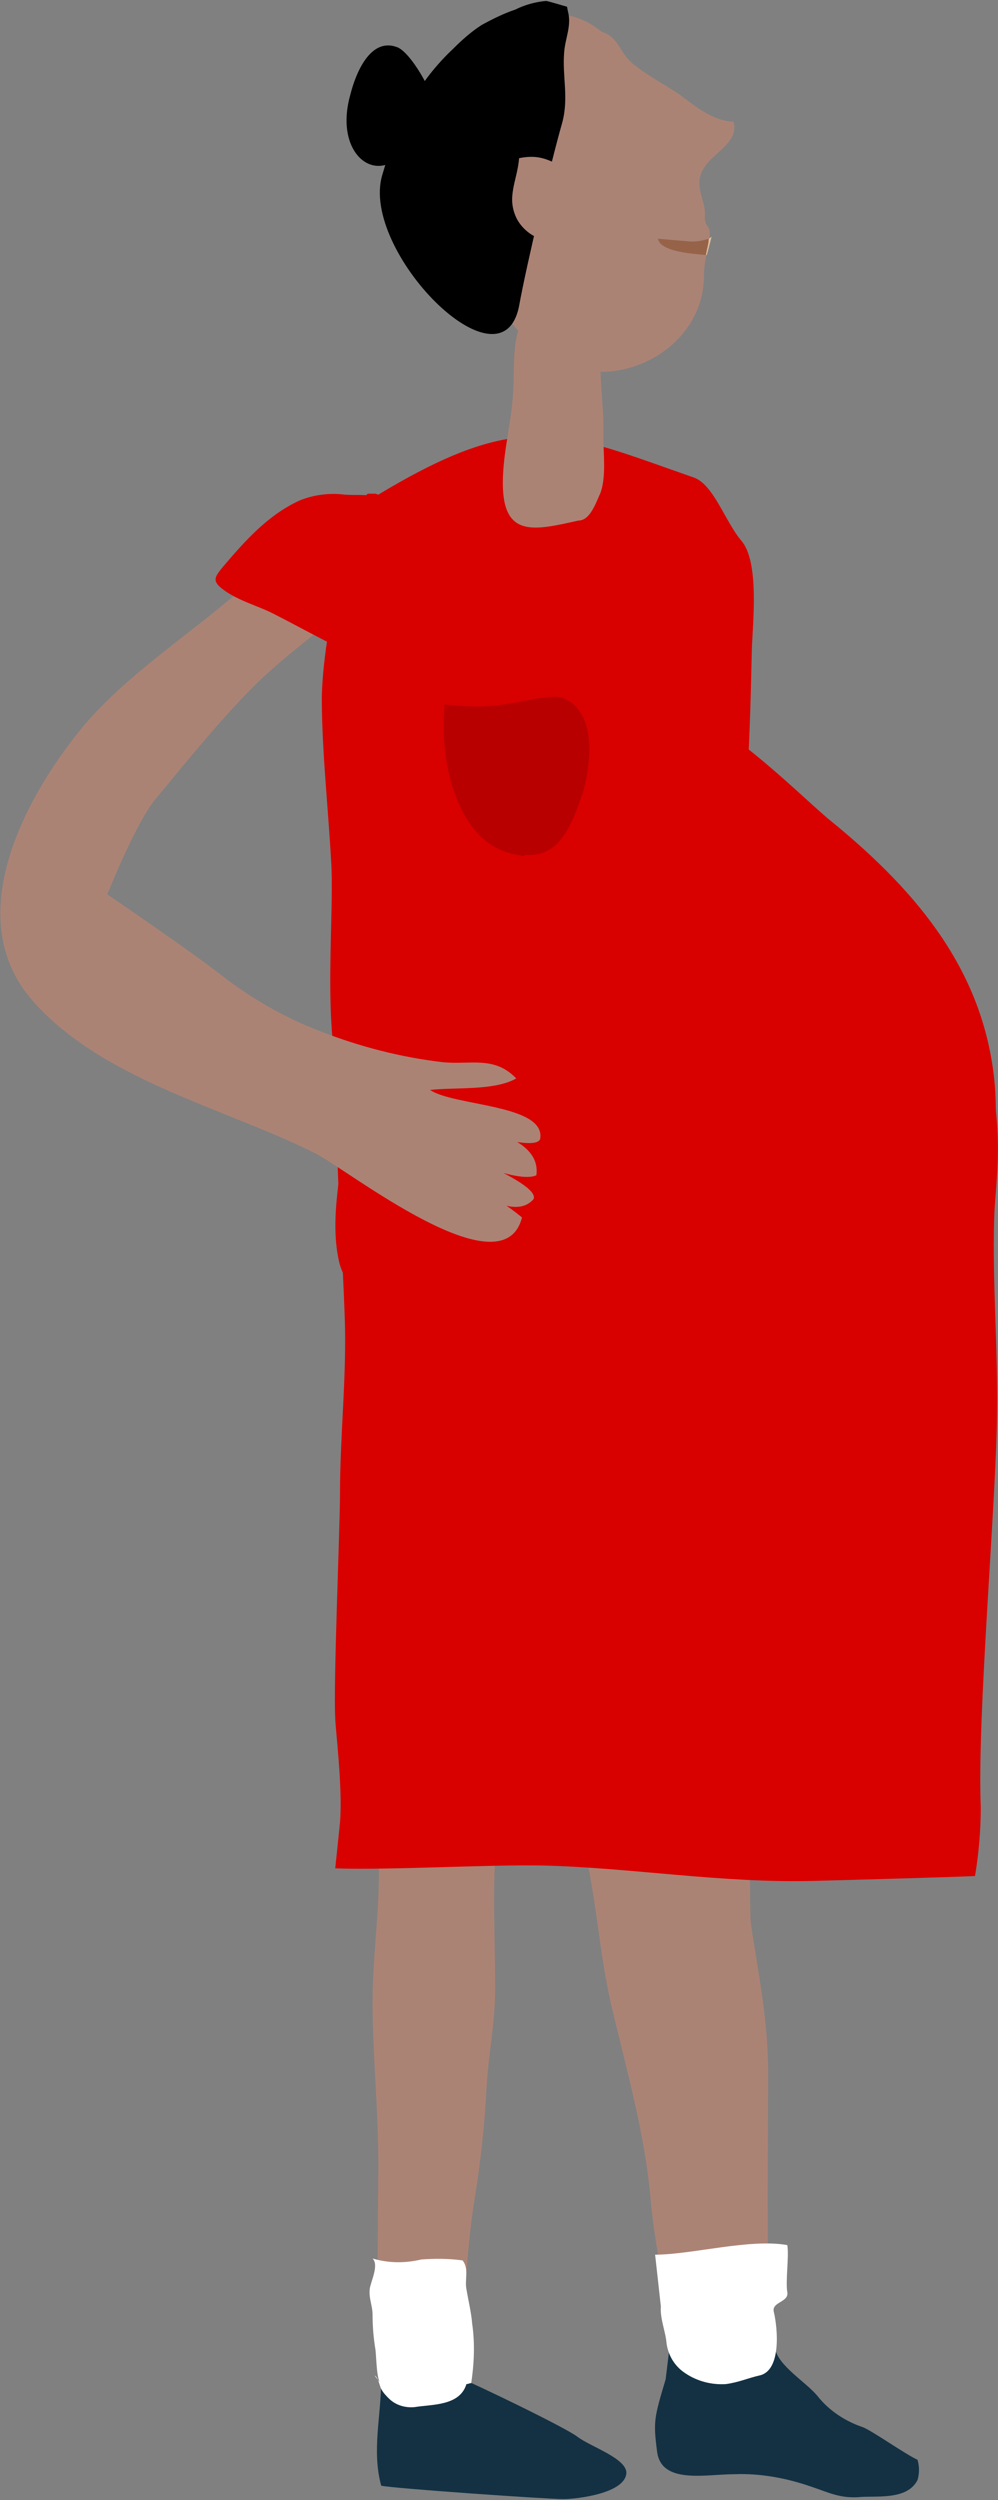 <?xml version="1.0" encoding="utf-8"?>
<!-- Generator: Adobe Illustrator 23.0.4, SVG Export Plug-In . SVG Version: 6.00 Build 0)  -->
<svg version="1.1" id="Ebene_1" xmlns="http://www.w3.org/2000/svg" xmlns:xlink="http://www.w3.org/1999/xlink" x="0px" y="0px"
	 viewBox="0 0 104.2 260.8" style="enable-background:new 0 0 104.2 260.8;" xml:space="preserve">
<rect x="0" y="0" width="104.2" height="260.8" fill="#808080" stroke="none"/>
<style type="text/css">
	.st0{display:none;fill:#DFC0A0;}
	.st1{display:none;fill:#62C0AD;}
	.st2{fill:#AB8375;}
	.st3{fill:#D90000;}
	.st4{fill:#B90000;}
	.st5{fill:#133143;}
	.st6{fill:#DFC0A0;}
	.st7{fill:#966349;}
	.st8{fill:#FFFFFF;}
</style>
<title>paar-frauen</title>
<g>
	<g id="Ebene_1-2">
		<path class="st0" d="M100,94.5c-4.3,3.1-9.2,5.6-13.6,8.4c-3.8,2.4-7.9,3.7-12,5.5c-3.4,1.5-7.9,3.5-11.6,4.1
			c-5.8,1-12.5,1.3-17.9-1c-1.1-0.5-4.4-2.2-4.1,0c0.4,3,5.5,0.8,6.5,2.2c-1.7-0.1-2.9,0.9-4.7,0.8c-1.8-0.2-3.1-0.8-5-0.5
			c-0.1,0.3-0.1,0.7,0,1c2.1,1.8,5,1.4,7.7,1.3c-1.6,2.1-6.1-0.1-8.3,0c2,2.2,5.7,2.1,8.3,2.7c-2.3,0-5.7-0.5-7.7,0.9
			c1.2,0.2,2.6,0.7,4.1,1c-1.3,0-2.5,0.2-3,1.1c5,0.9,10.2,1.6,15.2,2.1c5,0.3,10-0.4,14.7-2c2.3-0.9,5.3-2.4,7.7-3.2
			c2-0.6,5.8-1.8,7.7-2.6c4.7-2.1,9.6-6.8,13.8-9.7c2.6-1.7,5-3.7,7.3-5.8C103.3,98.8,101.5,96.7,100,94.5z"/>
		<path class="st1" d="M98.3,91.6c-1.9,1.9-3.8,3.8-4.5,4.4c0.5,0.7,1.1,1.5,1.8,2.1c1,1.1,0.8,3.4,1.8,4.5c1,1.1,1.8,2.4,2.4,3.9
			c1.2-0.9,3.5-2.7,6-4.9C102.9,98.3,100,95.2,98.3,91.6z"/>
		<path class="st2" d="M39.5,193.2c0.3,5.2-0.6,10.4-0.6,15.6c0,5.6,0.6,11.2,0.6,16.9c0,7.8-0.4,16.1,0.7,23.9
			c1.7,0,6.5,0.8,7.8-0.2c0.8-0.6,0.1-0.9,0.3-1.7c0.3-1.4-0.2-4.3,0-6c0.4-4.3,0.6-8.4,1.3-12.6c0.6-3.7,1-7.5,1.2-11.3
			c0.2-3.6,0.9-6.7,0.9-10.4c0-5-0.3-10.2,0.1-15.2c-0.2-0.3-0.7-0.4-1-0.2"/>
		<path class="st2" d="M60.7,191.5c1.6,6,1.8,12.4,3.3,18.4c1.5,6.3,3.3,12.7,3.9,19.2c0.3,3.5,0.9,7,1.7,10.5
			c0.3,1.5,0.1,4.7,0.4,6.1c0.3,1.2,2.1,4,2.2,5.2c2.8,0.4,6.3,5.6,8.7-1.6c0.4-3.6-0.7-9.8-0.7-13.4c-0.1-6.6,0-13.1,0-19.7
			c0-5.4-1-10.2-1.8-15.5c-0.2-1.5,0.2-11-1.2-11.7"/>
		<path class="st3" d="M39.5,51.6c15.1-9.1,19.4-6.5,32.9-1.8c2.1,0.7,3.3,4.6,5,6.6c1.9,2.2,1.2,8.5,1.1,11.3
			c-0.2,8.8-0.4,17.7-2,26.3c-0.5,2.9-1.1,5.7-1.7,8.4c-0.5,2.3,0,5.2-0.7,7.4c-1.7,5.8-10.9,7.7-15.7,8.5c-5.6,1-9.5,0.3-15-0.2
			c-0.8-0.1-1.6-0.1-2.5,0c-2,0.2-3.1,0.3-4.5-2.6c-3-6-1.5-18.6-1.8-25.2c-0.3-5.8-1-11.8-1-17.6c0.1-4.4,1.1-8.9,1.7-13.1
			c0.4-2.3,1.4-6.7,3.1-8.1h0.8"/>
		<path class="st3" d="M68.7,74.4c3.3-3.2,15,8.8,18,11.2c9.6,7.8,15.9,16,17.1,26.9c1.6,15-8.1,33.5-23.9,35.3
			c-9.6,1.1-19.3-0.3-28.2-3.9c-4.2-1.7-7.3-4.7-10.8-6.8c-2.3-1.4-4.8-2.5-5.5-5.5c-1.6-7.1,2.5-14.7-0.3-22L68.7,74.4"/>
		<path class="st3" d="M102.7,109.3c2.4,8.6,1.2,14,1.1,17.8c-0.2,6.7,0.4,13.6,0.3,20.4c-0.1,9.4-2.1,31.7-1.7,41
			c0,2.4-0.2,4.8-0.6,7.2c-1.8,0.1-12.7,0.4-16.5,0.5c-9.8,0.3-19.5-1.4-28.8-1.6c-5.6-0.1-15.9,0.5-21.5,0.3c0,0,0.3-2.8,0.5-4.8
			c0.3-3.6-0.5-9.9-0.5-10.9c-0.2-3.6,0.5-19.9,0.5-23.4c0-6.1,0.7-12.1,0.5-18.2c-0.4-12.3-1.9-24.7,0.3-36.3"/>
		<path class="st2" d="M54.6,33.2c-1.1,2.2-0.9,4.8-1,7.2c-0.1,3.4-1.1,6.6-1.1,10c0,5.8,3.4,4.9,7.9,3.9c1.2,0,1.8-1.8,2.3-2.9
			c0.6-1.7,0.3-4,0.3-5.8c0.1-2.8-0.4-5.7-0.3-8.3s0.9-5.1,0.9-7.9C60.3,30,57.2,31.3,54.6,33.2"/>
		<path class="st2" d="M37.6,54.3c-1.7,0.3-3.4,0-4.8,0.6c-2.3,1-5.5,4.6-7.4,6.4C20.1,66,13,70.5,8.5,76c-6.2,7.6-12.6,20-5,28.5
			c7.3,8.2,20,11.1,29.4,15.8c3.4,1.7,19.6,14.6,21.6,6.7c-2.9-2.4-6-3.7-9.7-6.3c2.7,1.9,8.4,7.2,10.9,4.4c0.7-1.5-7-4.5-11.3-6.5
			c3,2.1,9.7,4.9,11.6,4c0.6-4.3-7.2-5.1-10.1-6.5c2.7,1.9,10.1,4.1,10.5,2.7c0.6-3.6-9-3.4-11.5-5.1c2.7-0.3,6.7,0.1,9-1.2
			c-2.3-2.4-4.8-1.4-7.7-1.7c-4.3-0.5-8.6-1.6-12.7-3.2c-3.7-1.4-7.2-3.4-10.3-5.8c-3.3-2.6-12-8.5-12-8.5s3-7.5,5-9.9
			c3-3.6,6.2-7.6,9.5-11c4.1-4.3,8.2-6.7,13.8-12"/>
		<path class="st4" d="M57.6,72.7c-1.3,0.1-2.5,0.3-3.8,0.6c-1.3,0.2-2.6,0.4-3.9,0.4c-1.1,0-2.2-0.1-3.5-0.2v0.5
			c-0.5,4.9,1.1,13.2,6.5,14.9c0.6,0.2,1.2,0.3,1.8,0.4l6.1-6.4c0.9-3.1,1.3-7.3-0.8-9.3C59.3,72.9,58.5,72.6,57.6,72.7"/>
		<path class="st4" d="M60.8,82.8l-6.1,6.4h0.5c2.7,0,4-2.1,5-4.7C60.4,84,60.6,83.4,60.8,82.8"/>
		<path class="st0" d="M104.6,110.2c-5.1,0.6-10.6,0.6-15.2-1.4c-1.1-0.5-4.1,0-4.1,0c-0.6,2.5,6.2,2.5,7.3,3.9
			c-1.7-0.1-3.7-0.8-5.4-1c-1.8-0.2-3.1-0.8-5-0.5c-0.1,0.3-0.1,0.7,0,1c2.1,1.8,4.7,2.2,7.4,2.1c-2.2,0.7-7.4,0-8,0
			c0,2.3,3.1,1.8,5,2.7c-2.3,0-4.1-1.5-4.4,0.2c0.4,1.1,2.3,1.4,4.2,1.4c-1.3,0.2-2.5,0.7-3,1.7c1,1.2,10,0.6,15,1.1
			c2.1,0.1,4.1,0.1,6.2-0.1C104.3,117.6,104.4,113.9,104.6,110.2z"/>
		<path class="st5" d="M39.8,247.7c1.8,2.1,2.4,2.1,5.5,2.1c2.8,0,2.3-1.8,3-1.6c0.9,0.3,10.7,5,12,6s5,2.2,5.1,3.7
			c0,2.2-5.2,2.8-6.6,2.8c-1.6,0-17.6-1.1-19-1.4c-1-3.7,0-7.2,0-11.1"/>
		<path class="st5" d="M69.9,244.9c0.8,3.1,8.8,3.5,11,0c0.3,1.9,3.3,3.6,4.5,5.1c1.2,1.5,2.9,2.6,4.7,3.2c1,0.4,4.4,2.8,5.7,3.4
			c0.2,0.7,0.2,1.4,0,2.1c-1.1,2.2-4.5,1.6-6.2,1.8c-2,0.1-3.1-0.5-4.9-1.1c-2.6-0.9-5.3-1.4-8-1.3c-3,0-7.7,1.1-8.1-2.4
			c-0.4-3.1-0.3-3.5,0.9-7.5"/>
		<path class="st3" d="M39.5,51.9c-1.2-0.4-2.2-0.2-3.5-0.3c-1.6-0.2-3.2,0-4.7,0.6c-3.3,1.5-5.7,4.2-8,6.9c-0.9,1.1-1.2,1.5,0,2.4
			c1.6,1.2,3.7,1.7,5.4,2.6c2.6,1.3,8.6,4.7,11.4,5.5"/>
		<path class="st2" d="M62.8,3.3c1.8,0.6,1.8,2,3.1,3.2c1.5,1.3,3.5,2.3,5.1,3.4c1.6,1.2,3.4,2.7,5.6,2.8c0.6,2.4-2.6,3.3-3.4,5.4
			c-0.6,1.6,0.5,2.9,0.4,4.4c-0.1,1.2,0.6,1,0.5,2c-0.1,1.1-0.6,2.9-0.6,4.1c0.1,6.7-6.7,11.2-12.8,10c-10.1-2-15.1-19.9-13-28.8
			C48.6,5.7,56.1-2.1,62.8,3.3"/>
		<path d="M59.3,1.2C59.7,2.7,59,4,58.9,5.5c-0.2,2.5,0.5,4.7-0.2,7.3C57.5,17,55,27.5,54.2,31.9c-1.8,9.3-16.6-5.7-14.3-13.6
			c1.7-5.9,3.8-9.8,7.4-13.2c0.9-0.9,1.9-1.8,3-2.5c1.1-0.6,2.3-1.2,3.5-1.6c1-0.5,2.1-0.8,3.2-0.9c0.2,0,1.8,0.5,2.2,0.6"/>
		<path d="M45.4,11.4c0-1.6-2.6-6.1-4-6.5c-2.8-1-4.3,2.9-4.8,4.9c-2.2,7.6,4.9,11,7.2,2.6"/>
		<path class="st6" d="M74.3,24.7L74,24.9c-0.1,0.5-0.2,1.1-0.3,1.7h0.1L74.3,24.7"/>
		<path class="st7" d="M68.7,24.9L68.7,24.9c0.2,1.4,3.9,1.6,5,1.7c0.1-0.6,0.3-1.2,0.3-1.7c-0.6,0.2-1.2,0.3-1.8,0.3
			C71,25.1,69.8,25,68.7,24.9 M68.5,24.8L68.5,24.8h0.2H68.5"/>
		<path class="st8" d="M39.8,248.7c-0.5-0.3-0.5-2.9-0.6-3.6c-0.2-1.2-0.3-2.4-0.3-3.6c0-1-0.4-1.7-0.3-2.7c0.1-0.8,1-2.5,0.3-3.2
			c1.7,0.5,3.4,0.5,5.1,0.1c1.4-0.1,2.9-0.1,4.3,0.1c0.7,0.9,0.2,2,0.4,3c0.2,1.2,0.5,2.4,0.6,3.6c0.3,2.1,0.2,4.2-0.1,6.2
			c-0.2,0-0.3,0.1-0.5,0.1c-0.7,2.3-3.6,2.1-5.4,2.4c-1,0.1-2-0.2-2.7-0.9c-0.3-0.3-0.6-0.6-0.8-1c-0.2-0.4-0.3-1.2-0.7-1.4"/>
		<path class="st8" d="M69,240.6c-0.1,1.3,0.5,2.6,0.6,3.9c0.2,1.3,0.9,2.4,2,3.1c1.2,0.8,2.7,1.2,4.2,1.1c1.4-0.2,2.2-0.6,3.5-0.9
			c0-0.2,0,0.2,0,0c2.3-0.5,1.9-4.9,1.5-6.6c-0.3-1.1,1.6-1,1.4-2.1s0.2-3.8,0-4.9c-3.9-0.7-10,1-13.8,1"/>
		<path class="st2" d="M58.9,17.5c-1.7-0.9-2.7-1.4-4.7-1c-0.2,2.4-1.4,4.1-0.2,6.4c1,1.8,3.7,3.2,5,0.9"/>
	</g>
</g>
</svg>
